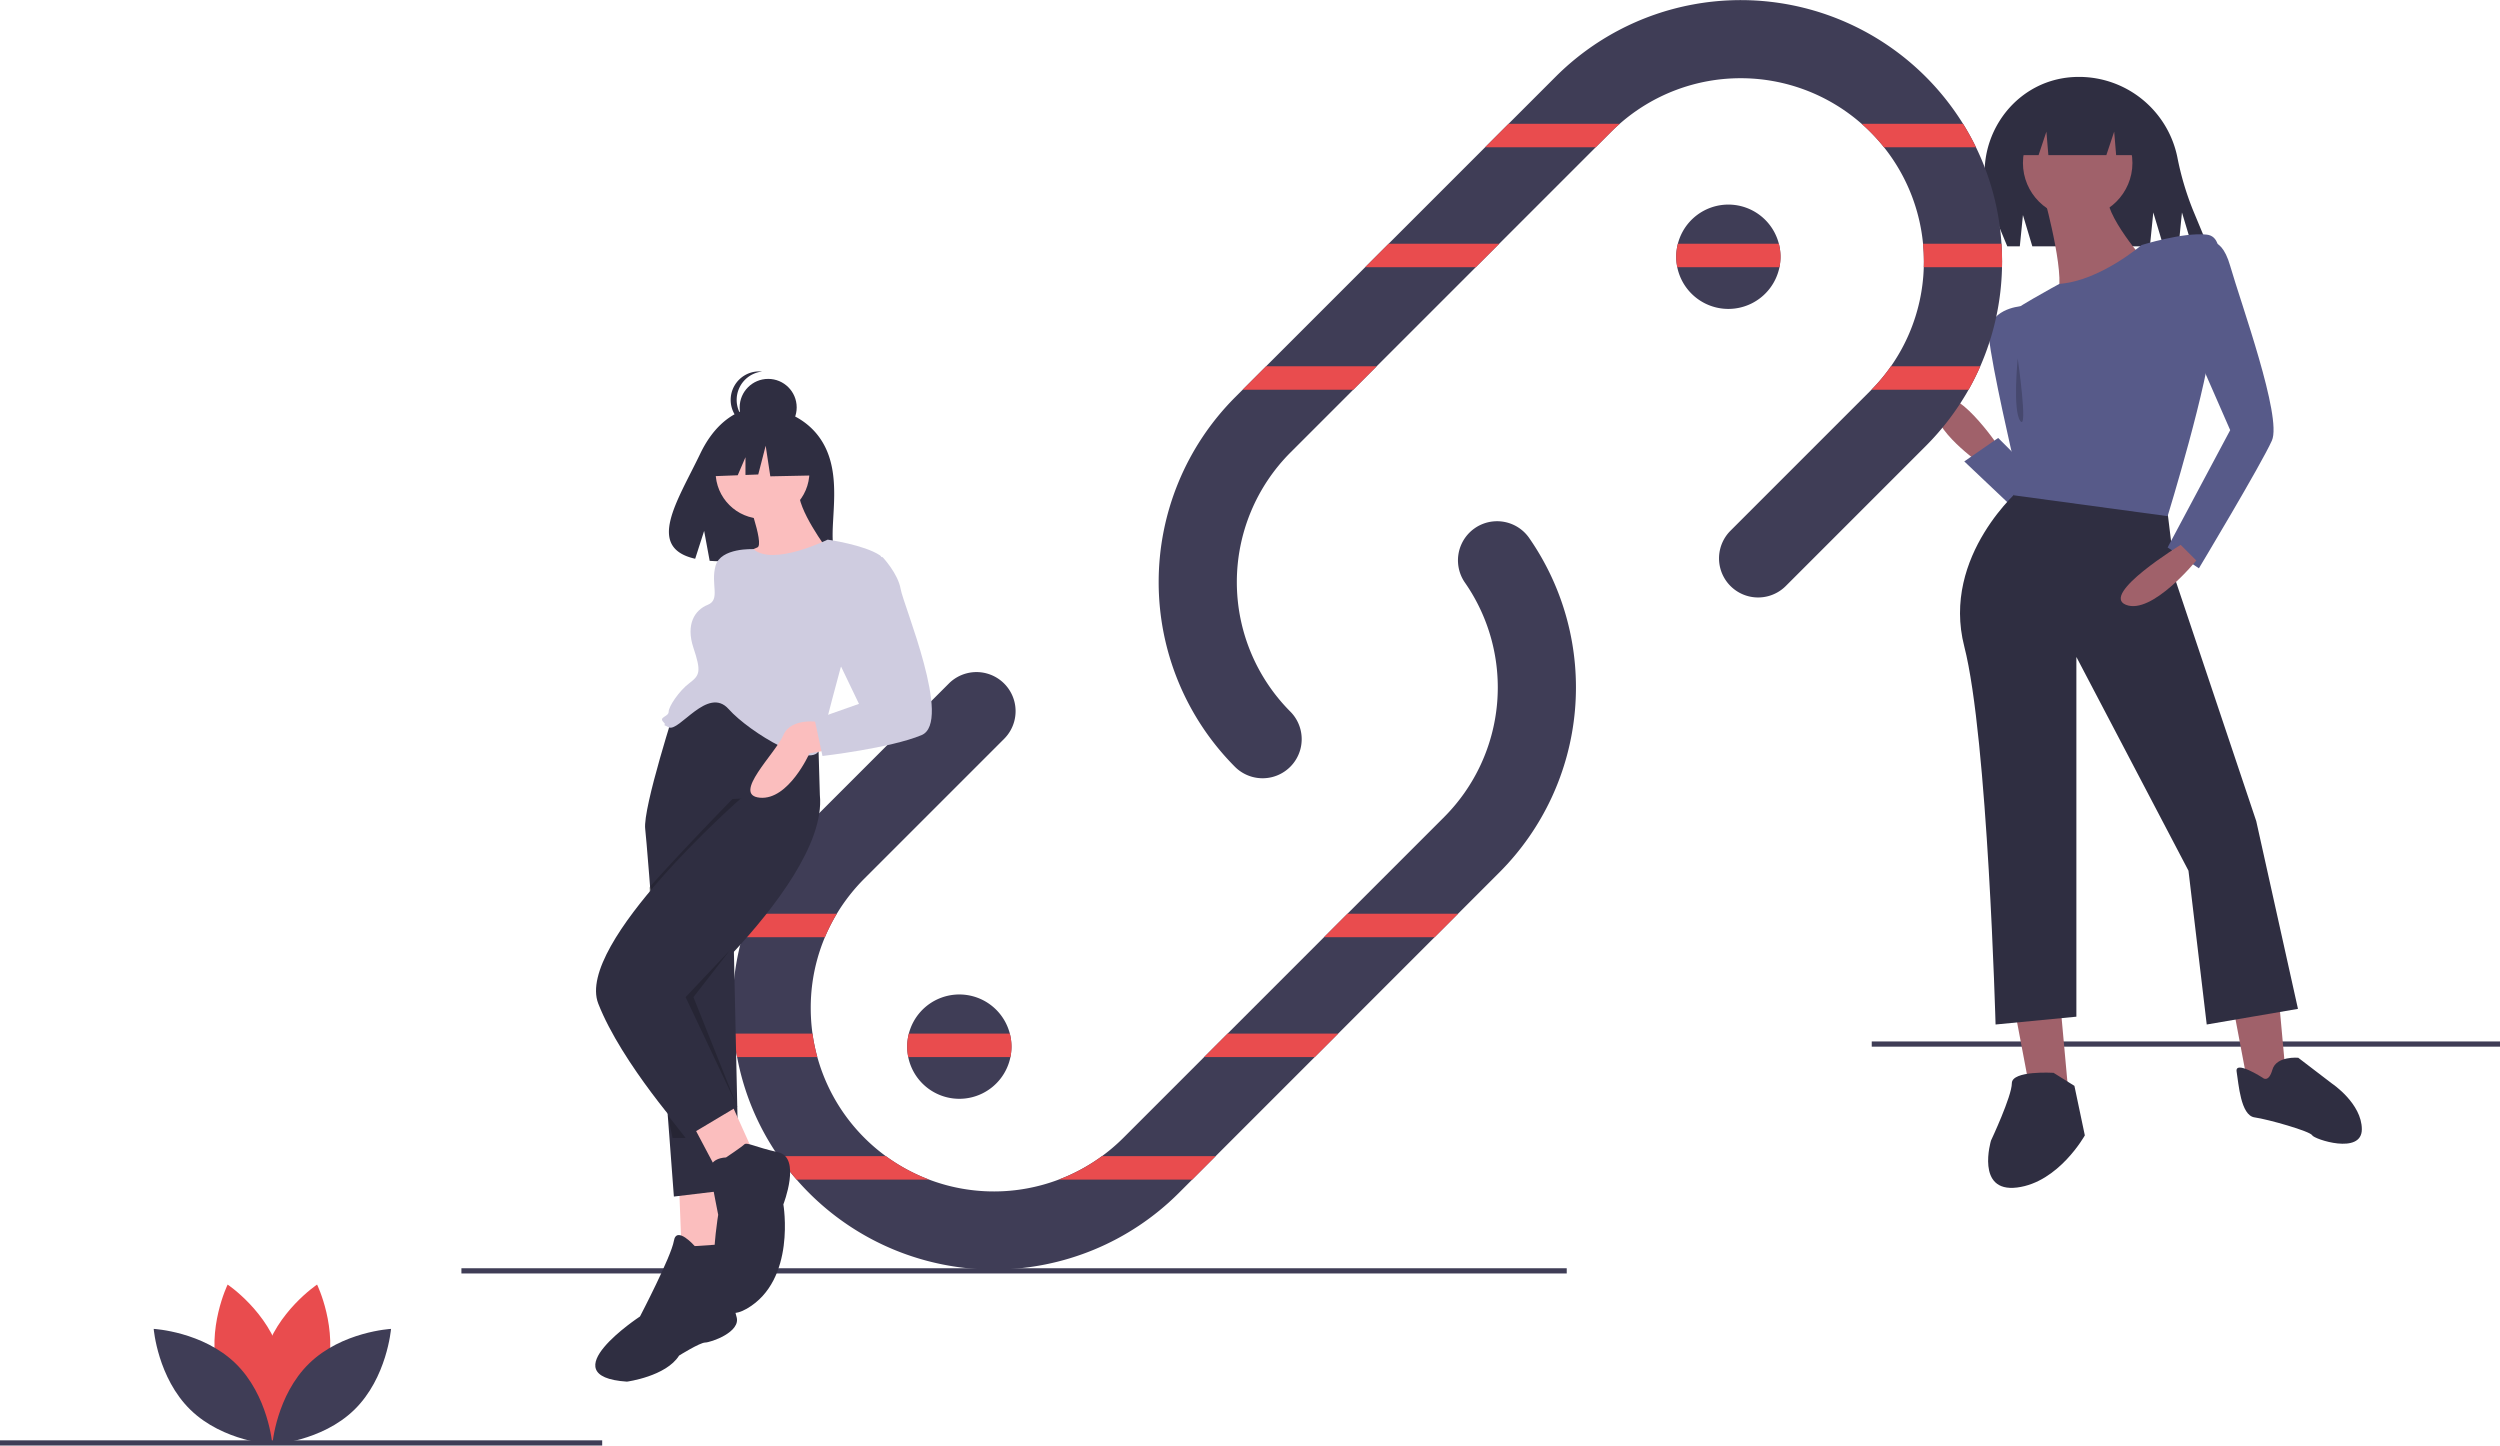 <svg id="fdb0f8c4-3df2-405a-ba23-95c6aefe8bb3" data-name="Layer 1" xmlns="http://www.w3.org/2000/svg" width="959" height="554.5" viewBox="0 0 959 554.5"><title>share_link</title><rect x="718" y="399.5" width="241" height="2" fill="#3f3d56"/><polygon points="771.744 381.531 778.744 418.531 793.744 422.531 789.744 378.531 771.744 381.531" fill="#a0616a"/><polygon points="855.744 381.531 862.744 418.531 877.744 422.531 873.744 378.531 855.744 381.531" fill="#a0616a"/><path d="M908.244,584.282s-16-1-16,4-8,22-8,22-6,20,10,18,26-20,26-20l-4-19Z" transform="translate(-120.5 -172.75)" fill="#2f2e41"/><path d="M988.383,586.125s-10.673-6.861-9.91-2.287,1.525,16.771,6.861,17.534,21.345,5.336,22.108,6.861,19.058,7.623,19.058-2.287-11.435-17.534-11.435-17.534l-12.96-9.91s-8.386-.762-9.91,4.574S988.383,586.125,988.383,586.125Z" transform="translate(-120.5 -172.75)" fill="#2f2e41"/><path d="M887,343.75s-17-25-23-17,15,23,15,23Z" transform="translate(-120.5 -172.75)" fill="#a0616a"/><path d="M893,367.75c-1-1-19-18-19-18l13-9,15,15Z" transform="translate(-120.5 -172.75)" fill="#575a89"/><path d="M895.5,290.25s-13,1-12,12,9.5,47.5,9.5,47.5l5,10S916.5,302.25,895.5,290.25Z" transform="translate(-120.5 -172.75)" fill="#575a89"/><path d="M896.5,255.25l3.6,12h45.1l1.3-13,3.9,13H956.2l1.3-13,3.9,13h6.1l-5.735-13.817a111.387,111.387,0,0,1-6.047-20.442A38.513,38.513,0,0,0,918,202.25h0q-.797,0-1.587.032c-25.278,1.025-41.467,27.496-31.768,50.862L890.5,267.25h4.8Z" transform="translate(-120.5 -172.75)" fill="#2f2e41"/><path d="M896,359.75s-31,26-22,61,12,145,12,145l31-3v-138l43,82,7,59,35-6-16-72-30.769-91.778L952,369.494Z" transform="translate(-120.5 -172.75)" fill="#2f2e41"/><circle cx="797" cy="62.5" r="21" fill="#a0616a"/><path d="M905,249.75s9,33,4,37,35-13,35-13-17-19-15-27Z" transform="translate(-120.5 -172.75)" fill="#a0616a"/><path d="M942,266.75s-16.011,13.772-31.506,14.886c0,0-20.494,11.114-19.494,12.114s4,15,4,15,5,7.721,5,24c0,2-7,30-7,30l59,8s16-52,17-70,7-37-2-38S942,266.75,942,266.75Z" transform="translate(-120.5 -172.75)" fill="#575a89"/><path d="M965,266.75s7-6,11,8,20,58,16,67-28,49-28,49l-12-8,24-45-14-32Z" transform="translate(-120.5 -172.75)" fill="#575a89"/><path d="M957,381.75s-31,19-21,23,27-17,27-17Z" transform="translate(-120.5 -172.75)" fill="#a0616a"/><polygon points="774 38.5 774 59.5 782 59.5 785 50.5 785.75 59.5 808 59.5 811 50.5 811.75 59.5 821 59.5 821 38.5 774 38.5" fill="#2f2e41"/><path d="M894.5,310.25s-2,20,1,24S894.5,310.25,894.5,310.25Z" transform="translate(-120.5 -172.75)" opacity="0.2"/><rect x="177" y="486.5" width="424" height="2" fill="#3f3d56"/><path d="M695.71,507.36,572.69,630.38a100.286,100.286,0,0,1-141.82,0c-1.66-1.66-3.26-3.37-4.78-5.13a96.849,96.849,0,0,1-6.99-9,98.778,98.778,0,0,1-15.84-38q-.855-4.455-1.29-9-.465-4.845-.47-9.78a100.755,100.755,0,0,1,3.72-27.22q1.275-4.575,2.99-9a100.066,100.066,0,0,1,22.66-34.69l53.67-53.67a14.998,14.998,0,0,1,21.21,21.21l-53.67,53.67a70.867,70.867,0,0,0-10.57,13.48,69.787,69.787,0,0,0-10.01,36.22,72.046,72.046,0,0,0,.67,9.78,68.424,68.424,0,0,0,1.86,9A70.269,70.269,0,0,0,551.48,609.17l30.92-30.92,55-55,37.1-37.1a70.402,70.402,0,0,0,7.87-90.02,15.005,15.005,0,0,1,24.61-17.17A100.457,100.457,0,0,1,695.71,507.36Z" transform="translate(-120.5 -172.75)" fill="#3f3d56"/><path d="M888.5,273.03q0,1.11-.03,2.22a99.821,99.821,0,0,1-8.33,38,96.826,96.826,0,0,1-4.5,9,100.561,100.561,0,0,1-16.51,21.69l-53.67,53.67a14.998,14.998,0,0,1-21.21-21.21l53.67-53.67c.16-.16.32-.32.47-.48a69.874,69.874,0,0,0,20.07-47c.03-.74.04-1.48.04-2.22q0-3.42-.32-6.78a70.208,70.208,0,0,0-20.26-42.92c-1.07-1.07-2.16-2.1-3.29-3.08a70.29,70.29,0,0,0-92.82,0c-1.13.98-2.22,2.01-3.29,3.08L615.5,346.35a70.374,70.374,0,0,0,0,99.4,14.998,14.998,0,0,1-21.21,21.21,100.395,100.395,0,0,1,0-141.82L717.31,202.12a100.387,100.387,0,0,1,156.21,18.13,96.266,96.266,0,0,1,4.97,9,99.432,99.432,0,0,1,9.78,37Q888.495,269.625,888.5,273.03Z" transform="translate(-120.5 -172.75)" fill="#3f3d56"/><path d="M245.815,699.416c-4.581,16.934-20.272,27.422-20.272,27.422s-8.264-16.968-3.683-33.903S242.133,665.513,242.133,665.513,250.397,682.481,245.815,699.416Z" transform="translate(-120.5 -172.75)" fill="#e94c4e"/><path d="M204.14,699.416c4.581,16.934,20.272,27.422,20.272,27.422s8.264-16.968,3.683-33.903S207.823,665.513,207.823,665.513,199.559,682.481,204.14,699.416Z" transform="translate(-120.5 -172.75)" fill="#e94c4e"/><path d="M210.872,695.776c12.571,12.237,14.106,31.048,14.106,31.048s-18.846-1.029-31.416-13.266-14.106-31.048-14.106-31.048S198.301,683.539,210.872,695.776Z" transform="translate(-120.5 -172.75)" fill="#3f3d56"/><path d="M239.084,695.776c-12.571,12.237-14.106,31.048-14.106,31.048s18.846-1.029,31.416-13.266,14.106-31.048,14.106-31.048S251.654,683.539,239.084,695.776Z" transform="translate(-120.5 -172.75)" fill="#3f3d56"/><path d="M803.5,271.25a20.247,20.247,0,0,1-.4,4,20.005,20.005,0,0,1-39.2,0,20.175,20.175,0,0,1,.23-9,20,20,0,0,1,39.37,5Z" transform="translate(-120.5 -172.75)" fill="#3f3d56"/><path d="M508.5,574.25a20.247,20.247,0,0,1-.4,4,20.005,20.005,0,0,1-39.2,0,20.175,20.175,0,0,1,.23-9,20,20,0,0,1,39.37,5Z" transform="translate(-120.5 -172.75)" fill="#3f3d56"/><rect y="552.5" width="231" height="2" fill="#3f3d56"/><path d="M699.18,220.25h42.63c-1.13.98-2.22,2.01-3.29,3.08l-5.92,5.92H690.18Z" transform="translate(-120.5 -172.75)" fill="#e94c4e"/><path d="M878.49,229.25H843.21a70.162,70.162,0,0,0-5.29-5.92c-1.07-1.07-2.16-2.1-3.29-3.08h38.89A96.266,96.266,0,0,1,878.49,229.25Z" transform="translate(-120.5 -172.75)" fill="#e94c4e"/><polygon points="532.68 93.5 575.1 93.5 566.1 102.5 523.68 102.5 532.68 93.5" fill="#e94c4e"/><path d="M802.87,266.25a20.175,20.175,0,0,1,.23,9H763.9a20.175,20.175,0,0,1,.23-9Z" transform="translate(-120.5 -172.75)" fill="#e94c4e"/><path d="M888.5,273.03q0,1.11-.03,2.22H858.46c.03-.74.04-1.48.04-2.22q0-3.42-.32-6.78h30.09Q888.495,269.625,888.5,273.03Z" transform="translate(-120.5 -172.75)" fill="#e94c4e"/><polygon points="485.68 140.5 528.1 140.5 519.1 149.5 476.68 149.5 485.68 140.5" fill="#e94c4e"/><path d="M880.14,313.25a96.826,96.826,0,0,1-4.5,9H838.39a69.43,69.43,0,0,0,7.49-9Z" transform="translate(-120.5 -172.75)" fill="#e94c4e"/><path d="M441.51,523.25a69.769,69.769,0,0,0-4.57,9H405.22q1.275-4.575,2.99-9Z" transform="translate(-120.5 -172.75)" fill="#e94c4e"/><polygon points="559.32 350.5 550.32 359.5 507.9 359.5 516.9 350.5 559.32 350.5" fill="#e94c4e"/><path d="M434.03,578.25H403.26q-.855-4.455-1.29-9h30.2A68.424,68.424,0,0,0,434.03,578.25Z" transform="translate(-120.5 -172.75)" fill="#e94c4e"/><path d="M508.5,574.25a20.247,20.247,0,0,1-.4,4H468.9a20.175,20.175,0,0,1,.23-9h38.74A20.146,20.146,0,0,1,508.5,574.25Z" transform="translate(-120.5 -172.75)" fill="#e94c4e"/><polygon points="513.32 396.5 504.32 405.5 461.9 405.5 470.9 396.5 513.32 396.5" fill="#e94c4e"/><path d="M476.94,625.25H426.09a96.849,96.849,0,0,1-6.99-9h41.24A69.58,69.58,0,0,0,476.94,625.25Z" transform="translate(-120.5 -172.75)" fill="#e94c4e"/><path d="M586.82,616.25l-9,9h-51.2a69.58,69.58,0,0,0,16.6-9Z" transform="translate(-120.5 -172.75)" fill="#e94c4e"/><path d="M436.094,342.484c-7.645-12.918-22.771-13.52-22.771-13.52s-14.739-1.885-24.194,17.79c-8.813,18.339-20.976,36.045-1.958,40.338l3.435-10.692,2.127,11.488a74.412,74.412,0,0,0,8.137.139c20.366-.658,39.762.192,39.138-7.116C439.178,371.195,443.45,354.914,436.094,342.484Z" transform="translate(-120.5 -172.75)" fill="#2f2e41"/><polygon points="260.5 455 261.5 481 279.5 481 278.5 453 260.5 455" fill="#fbbebe"/><path d="M430,443.75l-1.82,6.05L404.6,528.13l-2.6,8.62,2,92-25,3s-.73-9.66-1.8-23.92c-2.15-28.24-5.67-74.55-7.71-99.75-.75-9.32-1.29-15.75-1.49-17.33-1-8,12-48,12-48l26-2Z" transform="translate(-120.5 -172.75)" fill="#2f2e41"/><path d="M387,650.75s-7-8-8-2-13,29-13,29-35,23-5,25c0,0,15-2,20-10,0,0,8-5,10-5s14-4,12-10-1-28-1-28Z" transform="translate(-120.5 -172.75)" fill="#2f2e41"/><polygon points="265.5 431 274.5 448 288.5 441 279.5 421 265.5 431" fill="#fbbebe"/><path d="M379,554.75s-7.46-16.3-9.5-41.5c14.48-16.18,32-34,32-34l21-1,6.5-.5c1.52,15.2-11.34,34.78-24.4,50.38A279.192,279.192,0,0,1,379,554.75Z" transform="translate(-120.5 -172.75)" opacity="0.2"/><path d="M405,478.75s-64,56-55,79,34,51,34,51l19.315-11.528L385,554.75s7.678-6.809,17.024-16.898C417.233,521.435,436.858,496.331,435,477.75l-1-34-17,2Z" transform="translate(-120.5 -172.75)" fill="#2f2e41"/><path d="M399,616.75s-7,0-6,6,3,16,3,16-8,47,11,36,14-40,14-40,7-18-2-20-12-4-13-3S399,616.75,399,616.75Z" transform="translate(-120.5 -172.75)" fill="#2f2e41"/><circle cx="292.5" cy="181" r="18" fill="#fbbebe"/><path d="M406,360.75s8,21,5,22-9,6-9,6l10,9,26-14s-12-16-11-23Z" transform="translate(-120.5 -172.75)" fill="#fbbebe"/><path d="M438,379.75s-20.925,10.315-28.462,3.657c0,0-12.538-.657-14.538,6.343s2,13-3,15-8.5,7.5-5.5,16.5,2.5,10.5-1.5,13.5-8,9-8,11-4,2-2,4-2,0,2,2,15-16,23-7,33,24,35,15,8-31,8-31,21-39,15-43S438,379.75,438,379.75Z" transform="translate(-120.5 -172.75)" fill="#cfcce0"/><path d="M435,449.75s-11-2-14,5-20,23-9,24,19-17,19-17l11-2Z" transform="translate(-120.5 -172.75)" fill="#fbbebe"/><path d="M446,385.75l13.078.728S465,392.75,466,398.75s20,51,8,56-38,8-38,8l-3-14,17-6-12-25Z" transform="translate(-120.5 -172.75)" fill="#cfcce0"/><polygon points="266 382.5 282.449 423.623 263 382.5 280 364.5 266 382.5" opacity="0.2"/><polygon points="256.143 427.766 263 436.5 258 436.5 256.143 427.766" opacity="0.2"/><circle cx="294.674" cy="156.279" r="10.937" fill="#2f2e41"/><path d="M403.086,326.151a10.937,10.937,0,0,1,9.786-10.875,11.047,11.047,0,0,0-1.151-.061,10.937,10.937,0,1,0,0,21.874,11.047,11.047,0,0,0,1.151-.061A10.937,10.937,0,0,1,403.086,326.151Z" transform="translate(-120.5 -172.75)" fill="#2f2e41"/><polygon points="312.214 168.489 297.27 160.662 276.634 163.864 272.364 182.721 282.993 182.312 285.962 175.384 285.962 182.198 290.866 182.009 293.712 170.98 295.491 182.721 312.925 182.365 312.214 168.489" fill="#2f2e41"/></svg>